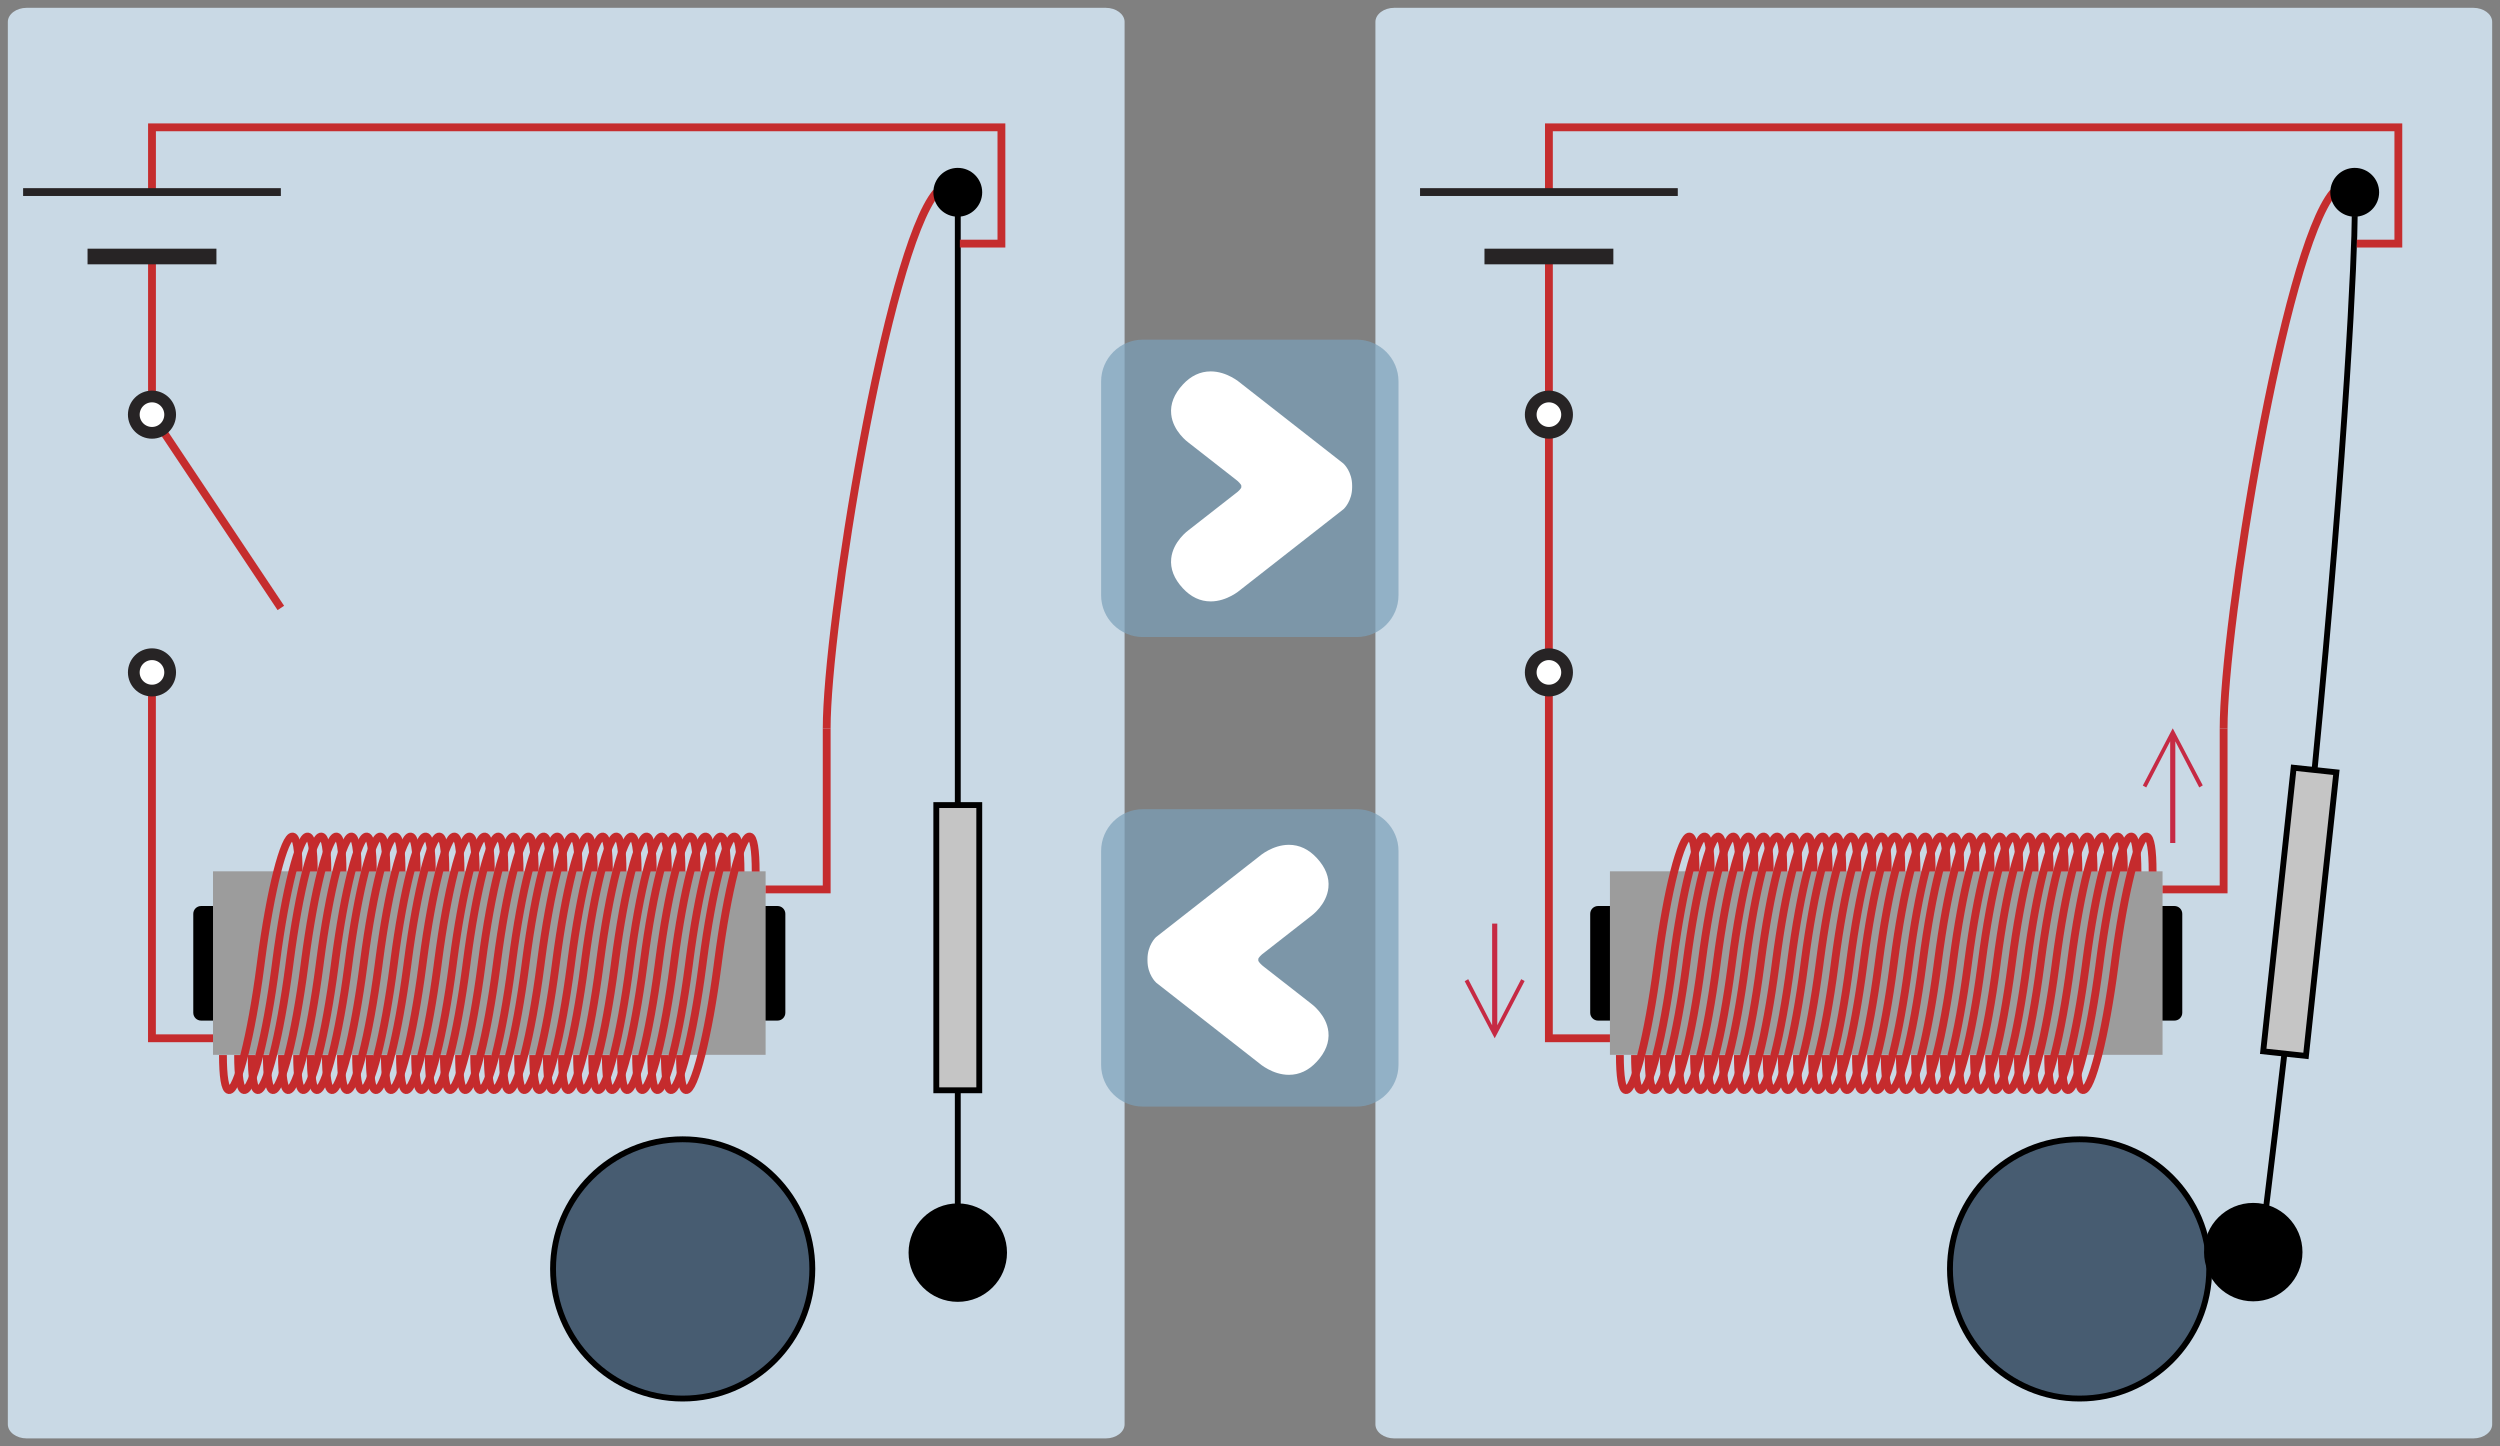 <?xml version="1.0" encoding="UTF-8"?>
<!DOCTYPE svg PUBLIC "-//W3C//DTD SVG 1.1//EN" "http://www.w3.org/Graphics/SVG/1.1/DTD/svg11.dtd">
<svg version="1.1" xmlns="http://www.w3.org/2000/svg" xmlns:xlink="http://www.w3.org/1999/xlink" x="0" y="0" width="319.451" height="184.8" viewBox="0, 0, 319.451, 184.8">
  <rect x="0" y="0" width="319.451" height="184.8" fill="#808080" stroke="none"/>
  <g id="PaneButtons" transform="translate(1, 1)">
    <path d="M142.701,1.8 C142.701,0.8 141.6,0 140.301,0 L2.401,0 C1.101,0 0.001,0.8 0.001,1.8 L0.001,181 C0.001,182 1.102,182.8 2.401,182.8 L140.301,182.8 C141.601,182.8 142.701,182 142.701,181 L142.701,1.8 z" fill="#C9D9E5"/>
    <path d="M317.451,1.8 C317.451,0.8 316.35,0 315.051,0 L177.151,0 C175.851,0 174.751,0.8 174.751,1.8 L174.751,181 C174.751,182 175.852,182.8 177.151,182.8 L315.051,182.8 C316.351,182.8 317.451,182 317.451,181 L317.451,1.8 z" fill="#C9D9E5"/>
    <g>
      <g opacity="0.7">
        <path d="M139.701,107.733 C139.701,104.799 142.1,102.4 145.034,102.4 L172.368,102.4 C175.3,102.4 177.701,104.799 177.701,107.733 L177.701,135.067 C177.701,138.001 175.3,140.4 172.368,140.4 L145.034,140.4 C142.1,140.4 139.701,138.001 139.701,135.067 L139.701,107.733 z" fill="#7BA0B9"/>
      </g>
      <path d="M163.696,106.951 C165.03,106.951 166.227,107.516 167.254,108.626 C168.382,109.841 168.882,111.124 168.745,112.433 C168.52,114.611 166.593,116.007 166.511,116.067 L160.538,120.734 C160.148,121 159.787,121.394 159.785,121.547 L159.785,121.756 C159.807,121.895 160.175,122.3 160.514,122.542 L166.534,127.244 C166.591,127.285 168.52,128.68 168.744,130.857 C168.88,132.169 168.38,133.451 167.253,134.667 C166.228,135.778 165.029,136.342 163.695,136.342 C161.602,136.342 159.967,134.92 159.899,134.86 L146.749,124.576 C146.66,124.497 145.626,123.508 145.626,121.749 L145.626,121.546 C145.626,119.785 146.662,118.796 146.706,118.754 L159.929,108.41 C159.97,108.373 161.606,106.951 163.696,106.951" fill="#FFFFFF"/>
    </g>
    <g>
      <g opacity="0.7">
        <path d="M177.701,75.067 C177.701,78.001 175.302,80.4 172.368,80.4 L145.034,80.4 C142.102,80.4 139.701,78.001 139.701,75.067 L139.701,47.733 C139.701,44.799 142.102,42.4 145.034,42.4 L172.368,42.4 C175.302,42.4 177.701,44.799 177.701,47.733 L177.701,75.067 z" fill="#7BA0B9"/>
      </g>
      <path d="M153.706,75.849 C152.372,75.849 151.175,75.284 150.148,74.174 C149.02,72.959 148.52,71.676 148.657,70.367 C148.882,68.189 150.809,66.793 150.891,66.733 L156.864,62.066 C157.254,61.8 157.615,61.406 157.617,61.253 L157.617,61.044 C157.595,60.905 157.227,60.5 156.888,60.258 L150.868,55.556 C150.811,55.515 148.882,54.12 148.658,51.943 C148.522,50.631 149.022,49.349 150.149,48.133 C151.174,47.022 152.373,46.458 153.707,46.458 C155.8,46.458 157.435,47.88 157.503,47.94 L170.653,58.224 C170.742,58.303 171.776,59.292 171.776,61.051 L171.776,61.254 C171.776,63.015 170.74,64.004 170.696,64.046 L157.473,74.39 C157.433,74.427 155.796,75.849 153.706,75.849" fill="#FFFFFF"/>
    </g>
  </g>
  <g id="Content" transform="translate(1, 1)">
    <path d="M118.641,23.572 C112.288,31.17 104.635,78.925 104.635,92.067" fill-opacity="0" stroke="#C52D2E" stroke-width="1"/>
    <g>
      <path d="M102.798,161.144 C102.798,170.293 95.382,177.709 86.233,177.709 C77.084,177.709 69.668,170.293 69.668,161.144 C69.668,151.995 77.084,144.579 86.233,144.579 C95.382,144.579 102.798,151.995 102.798,161.144 z" fill="#475C71"/>
      <path d="M102.798,161.144 C102.798,170.293 95.382,177.709 86.233,177.709 C77.084,177.709 69.668,170.293 69.668,161.144 C69.668,151.995 77.084,144.579 86.233,144.579 C95.382,144.579 102.798,151.995 102.798,161.144 z" fill-opacity="0" stroke="#000000" stroke-width="0.75" stroke-miterlimit="10"/>
    </g>
    <g>
      <g>
        <path d="M127.3,159.061 C127.3,162.327 124.652,164.975 121.386,164.975 C118.12,164.975 115.472,162.327 115.472,159.061 C115.472,155.795 118.12,153.147 121.386,153.147 C124.652,153.147 127.3,155.795 127.3,159.061 z" fill="#000000"/>
        <path d="M127.3,159.061 C127.3,162.327 124.652,164.975 121.386,164.975 C118.12,164.975 115.472,162.327 115.472,159.061 C115.472,155.795 118.12,153.147 121.386,153.147 C124.652,153.147 127.3,155.795 127.3,159.061 z" fill-opacity="0" stroke="#000000" stroke-width="0.75" stroke-miterlimit="10"/>
      </g>
      <g>
        <path d="M124.131,23.572 C124.131,25.088 122.902,26.317 121.386,26.317 C119.87,26.317 118.641,25.088 118.641,23.572 C118.641,22.056 119.87,20.827 121.386,20.827 C122.902,20.827 124.131,22.056 124.131,23.572 z" fill="#000000"/>
        <path d="M124.131,23.572 C124.131,25.088 122.902,26.317 121.386,26.317 C119.87,26.317 118.641,25.088 118.641,23.572 C118.641,22.056 119.87,20.827 121.386,20.827 C122.902,20.827 124.131,22.056 124.131,23.572 z" fill-opacity="0" stroke="#000000" stroke-width="0.75" stroke-miterlimit="10"/>
      </g>
      <path d="M121.386,26.317 L121.386,101.873" fill-opacity="0" stroke="#000000" stroke-width="0.75" stroke-miterlimit="10"/>
      <path d="M121.386,138.316 L121.386,153.147" fill-opacity="0" stroke="#000000" stroke-width="0.75" stroke-miterlimit="10"/>
      <g>
        <path d="M118.641,101.873 L124.131,101.873 L124.131,138.317 L118.641,138.317 z" fill="#C5C5C5"/>
        <path d="M118.641,101.873 L124.131,101.873 L124.131,138.317 L118.641,138.317 z" fill-opacity="0" stroke="#000000" stroke-width="0.75" stroke-miterlimit="10"/>
      </g>
    </g>
    <path d="M18.421,23.543 L18.421,15.27 L126.962,15.27 L126.962,30.129 L121.652,30.129" fill-opacity="0" stroke="#C52D2E" stroke-width="1"/>
    <path d="M18.421,31.776 L18.421,49.661" fill-opacity="0" stroke="#C52D2E" stroke-width="1"/>
    <path d="M1.953,23.543 L34.888,23.543" fill-opacity="0" stroke="#272425" stroke-width="1"/>
    <path d="M10.187,31.776 L26.655,31.776" fill-opacity="0" stroke="#272425" stroke-width="2"/>
    <path d="M18.42,51.984 L34.887,76.685" fill-opacity="0" stroke="#C52D2E" stroke-width="1"/>
    <path d="M20.743,51.984 C20.743,53.268 19.702,54.308 18.421,54.308 C17.137,54.308 16.097,53.268 16.097,51.984 C16.097,50.701 17.137,49.661 18.421,49.661 C19.702,49.661 20.743,50.701 20.743,51.984" fill="#FFFFFF"/>
    <path d="M20.743,51.984 C20.743,53.267 19.703,54.307 18.42,54.307 C17.137,54.307 16.097,53.267 16.097,51.984 C16.097,50.701 17.137,49.661 18.42,49.661 C19.703,49.661 20.743,50.701 20.743,51.984 z" fill-opacity="0" stroke="#272425" stroke-width="1.5"/>
    <g>
      <path d="M28.739,128.412 C28.739,128.964 28.292,129.412 27.739,129.412 L24.697,129.412 C24.145,129.412 23.697,128.964 23.697,128.412 L23.697,115.771 C23.697,115.219 24.145,114.771 24.697,114.771 L27.739,114.771 C28.292,114.771 28.739,115.219 28.739,115.771 L28.739,128.412 z" fill="#000000"/>
      <path d="M99.352,128.412 C99.352,128.964 98.905,129.412 98.352,129.412 L95.31,129.412 C94.758,129.412 94.31,128.964 94.31,128.412 L94.31,115.771 C94.31,115.219 94.758,114.771 95.31,114.771 L98.352,114.771 C98.905,114.771 99.352,115.219 99.352,115.771 L99.352,128.412 z" fill="#000000"/>
      <path d="M26.218,110.337 L96.831,110.337 L96.831,133.786 L26.218,133.786 z" fill="#9C9C9C"/>
      <path d="M27.489,133.821 C27.489,136.535 27.741,138.228 28.251,138.294 C29.321,138.433 31.128,131.315 32.284,122.395 C32.298,122.293 32.31,122.193 32.323,122.092 C32.337,121.991 32.349,121.89 32.362,121.789 C33.518,112.869 35.325,105.75 36.397,105.89 C36.906,105.956 37.158,107.648 37.157,110.363" fill-opacity="0" stroke="#C52B2D" stroke-width="1"/>
      <path d="M29.423,133.821 C29.423,136.535 29.675,138.228 30.185,138.294 C31.256,138.433 33.062,131.315 34.219,122.395 C34.232,122.293 34.245,122.193 34.258,122.092 C34.271,121.991 34.284,121.89 34.297,121.789 C35.453,112.869 37.259,105.75 38.331,105.89 C38.841,105.956 39.093,107.648 39.092,110.363" fill-opacity="0" stroke="#C52B2D" stroke-width="1"/>
      <path d="M31.165,133.821 C31.165,136.535 31.417,138.228 31.926,138.294 C32.997,138.433 34.804,131.315 35.96,122.395 C35.974,122.293 35.985,122.193 35.999,122.092 C36.012,121.991 36.024,121.89 36.038,121.789 C37.194,112.869 39.001,105.75 40.072,105.89 C40.581,105.956 40.833,107.648 40.833,110.363" fill-opacity="0" stroke="#C52B2D" stroke-width="1"/>
      <path d="M33.099,133.821 C33.099,136.535 33.351,138.228 33.861,138.294 C34.931,138.433 36.738,131.315 37.894,122.395 C37.908,122.293 37.92,122.193 37.933,122.092 C37.947,121.991 37.959,121.89 37.972,121.789 C39.128,112.869 40.935,105.75 42.007,105.89 C42.516,105.956 42.768,107.648 42.767,110.363" fill-opacity="0" stroke="#C52B2D" stroke-width="1"/>
      <path d="M35.032,133.821 C35.032,136.535 35.284,138.228 35.794,138.294 C36.865,138.433 38.671,131.315 39.828,122.395 C39.841,122.293 39.854,122.193 39.867,122.092 C39.88,121.991 39.893,121.89 39.906,121.789 C41.062,112.869 42.868,105.75 43.94,105.89 C44.45,105.956 44.702,107.648 44.701,110.363" fill-opacity="0" stroke="#C52B2D" stroke-width="1"/>
      <path d="M36.967,133.821 C36.967,136.535 37.219,138.228 37.728,138.294 C38.8,138.433 40.606,131.315 41.763,122.395 C41.776,122.293 41.788,122.193 41.802,122.092 C41.814,121.991 41.827,121.89 41.841,121.789 C42.997,112.869 44.803,105.75 45.874,105.89 C46.384,105.956 46.636,107.648 46.636,110.363" fill-opacity="0" stroke="#C52B2D" stroke-width="1"/>
      <path d="M38.708,133.821 C38.708,136.535 38.96,138.228 39.47,138.294 C40.54,138.433 42.347,131.315 43.503,122.395 C43.517,122.293 43.529,122.193 43.542,122.092 C43.556,121.991 43.568,121.89 43.581,121.789 C44.737,112.869 46.544,105.75 47.616,105.89 C48.125,105.956 48.377,107.648 48.376,110.363" fill-opacity="0" stroke="#C52B2D" stroke-width="1"/>
      <path d="M40.642,133.821 C40.642,136.535 40.894,138.228 41.404,138.294 C42.475,138.433 44.281,131.315 45.438,122.395 C45.451,122.293 45.464,122.193 45.477,122.092 C45.49,121.991 45.503,121.89 45.516,121.789 C46.672,112.869 48.478,105.75 49.55,105.89 C50.06,105.956 50.312,107.648 50.311,110.363" fill-opacity="0" stroke="#C52B2D" stroke-width="1"/>
      <path d="M42.569,133.821 C42.569,136.535 42.821,138.228 43.331,138.294 C44.402,138.433 46.208,131.315 47.365,122.395 C47.378,122.293 47.391,122.193 47.404,122.092 C47.417,121.991 47.43,121.89 47.443,121.789 C48.599,112.869 50.405,105.75 51.477,105.89 C51.987,105.956 52.239,107.648 52.238,110.363" fill-opacity="0" stroke="#C52B2D" stroke-width="1"/>
      <path d="M44.504,133.821 C44.504,136.535 44.756,138.228 45.265,138.294 C46.337,138.433 48.143,131.315 49.3,122.395 C49.313,122.293 49.325,122.193 49.339,122.092 C49.351,121.991 49.364,121.89 49.378,121.789 C50.534,112.869 52.34,105.75 53.411,105.89 C53.921,105.956 54.173,107.648 54.173,110.363" fill-opacity="0" stroke="#C52B2D" stroke-width="1"/>
      <path d="M46.245,133.821 C46.245,136.535 46.497,138.228 47.007,138.294 C48.077,138.433 49.884,131.315 51.04,122.395 C51.054,122.293 51.066,122.193 51.079,122.092 C51.093,121.991 51.105,121.89 51.118,121.789 C52.274,112.869 54.081,105.75 55.153,105.89 C55.662,105.956 55.914,107.648 55.913,110.363" fill-opacity="0" stroke="#C52B2D" stroke-width="1"/>
      <path d="M48.179,133.821 C48.179,136.535 48.431,138.228 48.941,138.294 C50.012,138.433 51.818,131.315 52.975,122.395 C52.988,122.293 53.001,122.193 53.014,122.092 C53.027,121.991 53.04,121.89 53.053,121.789 C54.209,112.869 56.015,105.75 57.087,105.89 C57.597,105.956 57.849,107.648 57.848,110.363" fill-opacity="0" stroke="#C52B2D" stroke-width="1"/>
      <path d="M50.113,133.821 C50.113,136.535 50.365,138.228 50.874,138.294 C51.946,138.433 53.752,131.315 54.909,122.395 C54.922,122.293 54.934,122.193 54.948,122.092 C54.96,121.991 54.973,121.89 54.987,121.789 C56.143,112.869 57.949,105.75 59.02,105.89 C59.53,105.956 59.782,107.648 59.782,110.363" fill-opacity="0" stroke="#C52B2D" stroke-width="1"/>
      <path d="M52.048,133.821 C52.048,136.535 52.3,138.228 52.809,138.294 C53.88,138.433 55.687,131.315 56.843,122.395 C56.857,122.293 56.868,122.193 56.882,122.092 C56.895,121.991 56.907,121.89 56.921,121.789 C58.077,112.869 59.884,105.75 60.955,105.89 C61.464,105.956 61.716,107.648 61.716,110.363" fill-opacity="0" stroke="#C52B2D" stroke-width="1"/>
      <path d="M53.788,133.821 C53.788,136.535 54.04,138.228 54.55,138.294 C55.621,138.433 57.427,131.315 58.584,122.395 C58.597,122.293 58.61,122.193 58.623,122.092 C58.636,121.991 58.649,121.89 58.662,121.789 C59.818,112.869 61.624,105.75 62.696,105.89 C63.206,105.956 63.458,107.648 63.457,110.363" fill-opacity="0" stroke="#C52B2D" stroke-width="1"/>
      <path d="M55.723,133.821 C55.723,136.535 55.975,138.228 56.484,138.294 C57.556,138.433 59.362,131.315 60.519,122.395 C60.532,122.293 60.544,122.193 60.558,122.092 C60.57,121.991 60.583,121.89 60.597,121.789 C61.753,112.869 63.559,105.75 64.63,105.89 C65.14,105.956 65.392,107.648 65.392,110.363" fill-opacity="0" stroke="#C52B2D" stroke-width="1"/>
      <path d="M57.659,133.821 C57.659,136.535 57.911,138.228 58.42,138.294 C59.491,138.433 61.298,131.315 62.454,122.395 C62.468,122.293 62.479,122.193 62.493,122.092 C62.506,121.991 62.518,121.89 62.532,121.789 C63.688,112.869 65.495,105.75 66.566,105.89 C67.075,105.956 67.327,107.648 67.327,110.363" fill-opacity="0" stroke="#C52B2D" stroke-width="1"/>
      <path d="M59.593,133.821 C59.593,136.535 59.845,138.228 60.355,138.294 C61.425,138.433 63.232,131.315 64.388,122.395 C64.402,122.293 64.414,122.193 64.427,122.092 C64.441,121.991 64.453,121.89 64.466,121.789 C65.622,112.869 67.429,105.75 68.501,105.89 C69.01,105.956 69.262,107.648 69.261,110.363" fill-opacity="0" stroke="#C52B2D" stroke-width="1"/>
      <path d="M61.334,133.821 C61.334,136.535 61.586,138.228 62.095,138.294 C63.167,138.433 64.973,131.315 66.13,122.395 C66.143,122.293 66.155,122.193 66.169,122.092 C66.181,121.991 66.194,121.89 66.208,121.789 C67.364,112.869 69.17,105.75 70.241,105.89 C70.751,105.956 71.003,107.648 71.003,110.363" fill-opacity="0" stroke="#C52B2D" stroke-width="1"/>
      <path d="M63.269,133.821 C63.269,136.535 63.521,138.228 64.03,138.294 C65.101,138.433 66.908,131.315 68.064,122.395 C68.078,122.293 68.089,122.193 68.103,122.092 C68.116,121.991 68.128,121.89 68.142,121.789 C69.298,112.869 71.105,105.75 72.176,105.89 C72.685,105.956 72.937,107.648 72.937,110.363" fill-opacity="0" stroke="#C52B2D" stroke-width="1"/>
      <path d="M65.202,133.821 C65.202,136.535 65.454,138.228 65.964,138.294 C67.034,138.433 68.841,131.315 69.997,122.395 C70.011,122.293 70.023,122.193 70.036,122.092 C70.05,121.991 70.062,121.89 70.075,121.789 C71.231,112.869 73.038,105.75 74.11,105.89 C74.619,105.956 74.871,107.648 74.87,110.363" fill-opacity="0" stroke="#C52B2D" stroke-width="1"/>
      <path d="M67.136,133.821 C67.136,136.535 67.388,138.228 67.898,138.294 C68.969,138.433 70.775,131.315 71.932,122.395 C71.945,122.293 71.958,122.193 71.971,122.092 C71.984,121.991 71.997,121.89 72.01,121.789 C73.166,112.869 74.972,105.75 76.044,105.89 C76.554,105.956 76.806,107.648 76.805,110.363" fill-opacity="0" stroke="#C52B2D" stroke-width="1"/>
      <path d="M68.878,133.821 C68.878,136.535 69.13,138.228 69.639,138.294 C70.71,138.433 72.517,131.315 73.673,122.395 C73.687,122.293 73.698,122.193 73.712,122.092 C73.725,121.991 73.737,121.89 73.751,121.789 C74.907,112.869 76.714,105.75 77.785,105.89 C78.294,105.956 78.546,107.648 78.546,110.363" fill-opacity="0" stroke="#C52B2D" stroke-width="1"/>
      <path d="M70.811,133.821 C70.811,136.535 71.063,138.228 71.573,138.294 C72.643,138.433 74.45,131.315 75.606,122.395 C75.62,122.293 75.632,122.193 75.645,122.092 C75.659,121.991 75.671,121.89 75.684,121.789 C76.84,112.869 78.647,105.75 79.719,105.89 C80.228,105.956 80.48,107.648 80.479,110.363" fill-opacity="0" stroke="#C52B2D" stroke-width="1"/>
      <path d="M72.739,133.821 C72.739,136.535 72.991,138.228 73.501,138.294 C74.571,138.433 76.378,131.315 77.534,122.395 C77.548,122.293 77.56,122.193 77.573,122.092 C77.587,121.991 77.599,121.89 77.612,121.789 C78.768,112.869 80.575,105.75 81.647,105.89 C82.156,105.956 82.408,107.648 82.407,110.363" fill-opacity="0" stroke="#C52B2D" stroke-width="1"/>
      <path d="M74.673,133.821 C74.673,136.535 74.925,138.228 75.435,138.294 C76.506,138.433 78.312,131.315 79.469,122.395 C79.482,122.293 79.495,122.193 79.508,122.092 C79.521,121.991 79.534,121.89 79.547,121.789 C80.703,112.869 82.509,105.75 83.581,105.89 C84.091,105.956 84.343,107.648 84.342,110.363" fill-opacity="0" stroke="#C52B2D" stroke-width="1"/>
      <path d="M76.415,133.821 C76.415,136.535 76.667,138.228 77.176,138.294 C78.247,138.433 80.054,131.315 81.21,122.395 C81.224,122.293 81.235,122.193 81.249,122.092 C81.262,121.991 81.274,121.89 81.288,121.789 C82.444,112.869 84.251,105.75 85.322,105.89 C85.831,105.956 86.083,107.648 86.083,110.363" fill-opacity="0" stroke="#C52B2D" stroke-width="1"/>
      <path d="M78.349,133.821 C78.349,136.535 78.601,138.228 79.111,138.294 C80.181,138.433 81.988,131.315 83.144,122.395 C83.158,122.293 83.17,122.193 83.183,122.092 C83.197,121.991 83.209,121.89 83.222,121.789 C84.378,112.869 86.185,105.75 87.257,105.89 C87.766,105.956 88.018,107.648 88.017,110.363" fill-opacity="0" stroke="#C52B2D" stroke-width="1"/>
      <path d="M80.282,133.821 C80.282,136.535 80.534,138.228 81.044,138.294 C82.115,138.433 83.921,131.315 85.078,122.395 C85.091,122.293 85.104,122.193 85.117,122.092 C85.13,121.991 85.143,121.89 85.156,121.789 C86.312,112.869 88.118,105.75 89.19,105.89 C89.7,105.956 89.952,107.648 89.951,110.363" fill-opacity="0" stroke="#C52B2D" stroke-width="1"/>
      <path d="M82.217,133.821 C82.217,136.535 82.469,138.228 82.978,138.294 C84.05,138.433 85.856,131.315 87.013,122.395 C87.026,122.293 87.038,122.193 87.052,122.092 C87.064,121.991 87.077,121.89 87.091,121.789 C88.247,112.869 90.053,105.75 91.124,105.89 C91.634,105.956 91.886,107.648 91.886,110.363" fill-opacity="0" stroke="#C52B2D" stroke-width="1"/>
      <path d="M83.958,133.821 C83.958,136.535 84.21,138.228 84.72,138.294 C85.79,138.433 87.597,131.315 88.753,122.395 C88.767,122.293 88.779,122.193 88.792,122.092 C88.806,121.991 88.818,121.89 88.831,121.789 C89.987,112.869 91.794,105.75 92.866,105.89 C93.375,105.956 93.627,107.648 93.626,110.363" fill-opacity="0" stroke="#C52B2D" stroke-width="1"/>
      <path d="M85.892,133.821 C85.892,136.535 86.144,138.228 86.654,138.294 C87.725,138.433 89.531,131.315 90.688,122.395 C90.701,122.293 90.714,122.193 90.727,122.092 C90.74,121.991 90.753,121.89 90.766,121.789 C91.922,112.869 93.728,105.75 94.8,105.89 C95.31,105.956 95.562,107.648 95.561,110.363" fill-opacity="0" stroke="#C52B2D" stroke-width="1"/>
      <path d="M26.218,131.671 L18.415,131.671 L18.415,87.123" fill-opacity="0" stroke="#C52B2D" stroke-width="1"/>
      <path d="M96.831,112.65 L104.635,112.65 L104.635,92.067" fill-opacity="0" stroke="#C52B2D" stroke-width="1"/>
    </g>
    <path d="M20.743,84.919 C20.743,86.2 19.702,87.243 18.421,87.243 C17.137,87.243 16.097,86.201 16.097,84.919 C16.097,83.635 17.137,82.596 18.421,82.596 C19.702,82.596 20.743,83.634 20.743,84.919" fill="#FFFFFF"/>
    <path d="M20.743,84.919 C20.743,86.202 19.703,87.242 18.42,87.242 C17.137,87.242 16.097,86.202 16.097,84.919 C16.097,83.636 17.137,82.596 18.42,82.596 C19.703,82.596 20.743,83.636 20.743,84.919 z" fill-opacity="0" stroke="#272425" stroke-width="1.5"/>
    <path d="M297.141,23.572 C290.788,31.17 283.135,78.925 283.135,92.067" fill-opacity="0" stroke="#C52D2E" stroke-width="1"/>
    <g>
      <path d="M281.298,161.144 C281.298,170.293 273.882,177.709 264.733,177.709 C255.584,177.709 248.168,170.293 248.168,161.144 C248.168,151.995 255.584,144.579 264.733,144.579 C273.882,144.579 281.298,151.995 281.298,161.144 z" fill="#475C71"/>
      <path d="M281.298,161.144 C281.298,170.293 273.882,177.709 264.733,177.709 C255.584,177.709 248.168,170.293 248.168,161.144 C248.168,151.995 255.584,144.579 264.733,144.579 C273.882,144.579 281.298,151.995 281.298,161.144 z" fill-opacity="0" stroke="#000000" stroke-width="0.75" stroke-miterlimit="10"/>
    </g>
    <g>
      <g>
        <path d="M302.631,23.572 C302.631,25.088 301.402,26.317 299.886,26.317 C298.37,26.317 297.141,25.088 297.141,23.572 C297.141,22.056 298.37,20.827 299.886,20.827 C301.402,20.827 302.631,22.056 302.631,23.572 z" fill="#000000"/>
        <path d="M302.631,23.572 C302.631,25.088 301.402,26.317 299.886,26.317 C298.37,26.317 297.141,25.088 297.141,23.572 C297.141,22.056 298.37,20.827 299.886,20.827 C301.402,20.827 302.631,22.056 302.631,23.572 z" fill-opacity="0" stroke="#000000" stroke-width="0.75" stroke-miterlimit="10"/>
      </g>
      <g>
        <path d="M292.836,158.997 C292.836,162.263 290.188,164.911 286.922,164.911 C283.656,164.911 281.008,162.263 281.008,158.997 C281.008,155.731 283.656,153.083 286.922,153.083 C290.188,153.083 292.836,155.731 292.836,158.997 z" fill="#000000"/>
        <path d="M292.836,158.997 C292.836,162.263 290.188,164.911 286.922,164.911 C283.656,164.911 281.008,162.263 281.008,158.997 C281.008,155.731 283.656,153.083 286.922,153.083 C290.188,153.083 292.836,155.731 292.836,158.997 z" fill-opacity="0" stroke="#000000" stroke-width="0.75" stroke-miterlimit="10"/>
      </g>
      <g>
        <path d="M292.083,97.104 L297.543,97.689 L293.654,133.926 L288.194,133.34 z" fill="#C5C5C5"/>
        <path d="M292.083,97.104 L297.543,97.689 L293.654,133.926 L288.194,133.34 z" fill-opacity="0" stroke="#000000" stroke-width="0.75" stroke-miterlimit="10"/>
      </g>
      <path d="M290.901,133.632 C290.179,139.923 289.4,146.486 288.558,153.32" fill-opacity="0" stroke="#000000" stroke-width="0.75" stroke-miterlimit="10"/>
      <path d="M299.886,26.609 C299.886,30.913 298.906,54.673 294.753,97.393" fill-opacity="0" stroke="#000000" stroke-width="0.75" stroke-miterlimit="10"/>
    </g>
    <path d="M196.921,23.543 L196.921,15.27 L305.462,15.27 L305.462,30.129 L300.152,30.129" fill-opacity="0" stroke="#C52D2E" stroke-width="1"/>
    <path d="M196.921,31.776 L196.921,49.661" fill-opacity="0" stroke="#C52D2E" stroke-width="1"/>
    <path d="M180.453,23.543 L213.388,23.543" fill-opacity="0" stroke="#272425" stroke-width="1"/>
    <path d="M188.687,31.776 L205.155,31.776" fill-opacity="0" stroke="#272425" stroke-width="2"/>
    <path d="M196.92,51.984 L196.915,82.232" fill-opacity="0" stroke="#C52D2E" stroke-width="1"/>
    <path d="M199.243,51.984 C199.243,53.268 198.202,54.308 196.921,54.308 C195.637,54.308 194.597,53.268 194.597,51.984 C194.597,50.701 195.637,49.661 196.921,49.661 C198.202,49.661 199.243,50.701 199.243,51.984" fill="#FFFFFF"/>
    <path d="M199.243,51.984 C199.243,53.267 198.203,54.307 196.92,54.307 C195.637,54.307 194.597,53.267 194.597,51.984 C194.597,50.701 195.637,49.661 196.92,49.661 C198.203,49.661 199.243,50.701 199.243,51.984 z" fill-opacity="0" stroke="#272425" stroke-width="1.5"/>
    <g>
      <path d="M207.239,128.412 C207.239,128.964 206.792,129.412 206.239,129.412 L203.197,129.412 C202.645,129.412 202.197,128.964 202.197,128.412 L202.197,115.771 C202.197,115.219 202.645,114.771 203.197,114.771 L206.239,114.771 C206.792,114.771 207.239,115.219 207.239,115.771 L207.239,128.412 z" fill="#000000"/>
      <path d="M277.852,128.412 C277.852,128.964 277.405,129.412 276.852,129.412 L273.81,129.412 C273.258,129.412 272.81,128.964 272.81,128.412 L272.81,115.771 C272.81,115.219 273.258,114.771 273.81,114.771 L276.852,114.771 C277.405,114.771 277.852,115.219 277.852,115.771 L277.852,128.412 z" fill="#000000"/>
      <path d="M189.665,131.053 L186.159,124.382 L186.609,124.119 L189.665,130.01 L189.665,117.017 L190.323,117.017 L190.323,130.01 L193.379,124.119 L193.817,124.356 L190.323,131.053 L189.994,131.671 z" fill="#C62A44"/>
      <path d="M276.963,92.685 L280.47,99.356 L280.019,99.619 L276.963,93.728 L276.963,106.721 L276.305,106.721 L276.305,93.728 L273.249,99.619 L272.811,99.382 L276.305,92.685 L276.634,92.067 z" fill="#C62A44"/>
      <path d="M204.718,110.337 L275.331,110.337 L275.331,133.786 L204.718,133.786 z" fill="#9C9C9C"/>
      <path d="M205.989,133.821 C205.989,136.535 206.241,138.228 206.751,138.294 C207.821,138.433 209.628,131.315 210.784,122.395 C210.798,122.293 210.81,122.193 210.823,122.092 C210.837,121.991 210.849,121.89 210.862,121.789 C212.018,112.869 213.825,105.75 214.897,105.89 C215.406,105.956 215.658,107.648 215.657,110.363" fill-opacity="0" stroke="#C52B2D" stroke-width="1"/>
      <path d="M207.923,133.821 C207.923,136.535 208.175,138.228 208.685,138.294 C209.756,138.433 211.562,131.315 212.719,122.395 C212.732,122.293 212.745,122.193 212.758,122.092 C212.771,121.991 212.784,121.89 212.797,121.789 C213.953,112.869 215.759,105.75 216.831,105.89 C217.341,105.956 217.593,107.648 217.592,110.363" fill-opacity="0" stroke="#C52B2D" stroke-width="1"/>
      <path d="M209.665,133.821 C209.665,136.535 209.917,138.228 210.426,138.294 C211.497,138.433 213.304,131.315 214.46,122.395 C214.474,122.293 214.485,122.193 214.499,122.092 C214.512,121.991 214.524,121.89 214.538,121.789 C215.694,112.869 217.501,105.75 218.572,105.89 C219.081,105.956 219.333,107.648 219.333,110.363" fill-opacity="0" stroke="#C52B2D" stroke-width="1"/>
      <path d="M211.599,133.821 C211.599,136.535 211.851,138.228 212.361,138.294 C213.431,138.433 215.238,131.315 216.394,122.395 C216.408,122.293 216.42,122.193 216.433,122.092 C216.447,121.991 216.459,121.89 216.472,121.789 C217.628,112.869 219.435,105.75 220.507,105.89 C221.016,105.956 221.268,107.648 221.267,110.363" fill-opacity="0" stroke="#C52B2D" stroke-width="1"/>
      <path d="M213.532,133.821 C213.532,136.535 213.784,138.228 214.294,138.294 C215.365,138.433 217.171,131.315 218.328,122.395 C218.341,122.293 218.354,122.193 218.367,122.092 C218.38,121.991 218.393,121.89 218.406,121.789 C219.562,112.869 221.368,105.75 222.44,105.89 C222.95,105.956 223.202,107.648 223.201,110.363" fill-opacity="0" stroke="#C52B2D" stroke-width="1"/>
      <path d="M215.467,133.821 C215.467,136.535 215.719,138.228 216.228,138.294 C217.3,138.433 219.106,131.315 220.263,122.395 C220.276,122.293 220.288,122.193 220.302,122.092 C220.314,121.991 220.327,121.89 220.341,121.789 C221.497,112.869 223.303,105.75 224.374,105.89 C224.884,105.956 225.136,107.648 225.136,110.363" fill-opacity="0" stroke="#C52B2D" stroke-width="1"/>
      <path d="M217.208,133.821 C217.208,136.535 217.46,138.228 217.97,138.294 C219.04,138.433 220.847,131.315 222.003,122.395 C222.017,122.293 222.029,122.193 222.042,122.092 C222.056,121.991 222.068,121.89 222.081,121.789 C223.237,112.869 225.044,105.75 226.116,105.89 C226.625,105.956 226.877,107.648 226.876,110.363" fill-opacity="0" stroke="#C52B2D" stroke-width="1"/>
      <path d="M219.142,133.821 C219.142,136.535 219.394,138.228 219.904,138.294 C220.975,138.433 222.781,131.315 223.938,122.395 C223.951,122.293 223.964,122.193 223.977,122.092 C223.99,121.991 224.003,121.89 224.016,121.789 C225.172,112.869 226.978,105.75 228.05,105.89 C228.56,105.956 228.812,107.648 228.811,110.363" fill-opacity="0" stroke="#C52B2D" stroke-width="1"/>
      <path d="M221.069,133.821 C221.069,136.535 221.321,138.228 221.831,138.294 C222.902,138.433 224.708,131.315 225.865,122.395 C225.878,122.293 225.891,122.193 225.904,122.092 C225.917,121.991 225.93,121.89 225.943,121.789 C227.099,112.869 228.905,105.75 229.977,105.89 C230.487,105.956 230.739,107.648 230.738,110.363" fill-opacity="0" stroke="#C52B2D" stroke-width="1"/>
      <path d="M223.004,133.821 C223.004,136.535 223.256,138.228 223.765,138.294 C224.837,138.433 226.643,131.315 227.8,122.395 C227.813,122.293 227.825,122.193 227.839,122.092 C227.851,121.991 227.864,121.89 227.878,121.789 C229.034,112.869 230.84,105.75 231.911,105.89 C232.421,105.956 232.673,107.648 232.673,110.363" fill-opacity="0" stroke="#C52B2D" stroke-width="1"/>
      <path d="M224.745,133.821 C224.745,136.535 224.997,138.228 225.507,138.294 C226.577,138.433 228.384,131.315 229.54,122.395 C229.554,122.293 229.566,122.193 229.579,122.092 C229.593,121.991 229.605,121.89 229.618,121.789 C230.774,112.869 232.581,105.75 233.653,105.89 C234.162,105.956 234.414,107.648 234.413,110.363" fill-opacity="0" stroke="#C52B2D" stroke-width="1"/>
      <path d="M226.679,133.821 C226.679,136.535 226.931,138.228 227.441,138.294 C228.512,138.433 230.318,131.315 231.475,122.395 C231.488,122.293 231.501,122.193 231.514,122.092 C231.527,121.991 231.54,121.89 231.553,121.789 C232.709,112.869 234.515,105.75 235.587,105.89 C236.097,105.956 236.349,107.648 236.348,110.363" fill-opacity="0" stroke="#C52B2D" stroke-width="1"/>
      <path d="M228.613,133.821 C228.613,136.535 228.865,138.228 229.374,138.294 C230.446,138.433 232.252,131.315 233.409,122.395 C233.422,122.293 233.434,122.193 233.448,122.092 C233.46,121.991 233.473,121.89 233.487,121.789 C234.643,112.869 236.449,105.75 237.52,105.89 C238.03,105.956 238.282,107.648 238.282,110.363" fill-opacity="0" stroke="#C52B2D" stroke-width="1"/>
      <path d="M230.548,133.821 C230.548,136.535 230.8,138.228 231.309,138.294 C232.38,138.433 234.187,131.315 235.343,122.395 C235.357,122.293 235.368,122.193 235.382,122.092 C235.395,121.991 235.407,121.89 235.421,121.789 C236.577,112.869 238.384,105.75 239.455,105.89 C239.964,105.956 240.216,107.648 240.216,110.363" fill-opacity="0" stroke="#C52B2D" stroke-width="1"/>
      <path d="M232.288,133.821 C232.288,136.535 232.54,138.228 233.05,138.294 C234.121,138.433 235.927,131.315 237.084,122.395 C237.097,122.293 237.11,122.193 237.123,122.092 C237.136,121.991 237.149,121.89 237.162,121.789 C238.318,112.869 240.124,105.75 241.196,105.89 C241.706,105.956 241.958,107.648 241.957,110.363" fill-opacity="0" stroke="#C52B2D" stroke-width="1"/>
      <path d="M234.223,133.821 C234.223,136.535 234.475,138.228 234.984,138.294 C236.056,138.433 237.862,131.315 239.019,122.395 C239.032,122.293 239.044,122.193 239.058,122.092 C239.07,121.991 239.083,121.89 239.097,121.789 C240.253,112.869 242.059,105.75 243.13,105.89 C243.64,105.956 243.892,107.648 243.892,110.363" fill-opacity="0" stroke="#C52B2D" stroke-width="1"/>
      <path d="M236.159,133.821 C236.159,136.535 236.411,138.228 236.92,138.294 C237.991,138.433 239.798,131.315 240.954,122.395 C240.968,122.293 240.979,122.193 240.993,122.092 C241.006,121.991 241.018,121.89 241.032,121.789 C242.188,112.869 243.995,105.75 245.066,105.89 C245.575,105.956 245.827,107.648 245.827,110.363" fill-opacity="0" stroke="#C52B2D" stroke-width="1"/>
      <path d="M238.093,133.821 C238.093,136.535 238.345,138.228 238.855,138.294 C239.925,138.433 241.732,131.315 242.888,122.395 C242.902,122.293 242.914,122.193 242.927,122.092 C242.941,121.991 242.953,121.89 242.966,121.789 C244.122,112.869 245.929,105.75 247.001,105.89 C247.51,105.956 247.762,107.648 247.761,110.363" fill-opacity="0" stroke="#C52B2D" stroke-width="1"/>
      <path d="M239.834,133.821 C239.834,136.535 240.086,138.228 240.595,138.294 C241.667,138.433 243.473,131.315 244.63,122.395 C244.643,122.293 244.655,122.193 244.669,122.092 C244.681,121.991 244.694,121.89 244.708,121.789 C245.864,112.869 247.67,105.75 248.741,105.89 C249.251,105.956 249.503,107.648 249.503,110.363" fill-opacity="0" stroke="#C52B2D" stroke-width="1"/>
      <path d="M241.769,133.821 C241.769,136.535 242.021,138.228 242.53,138.294 C243.601,138.433 245.408,131.315 246.564,122.395 C246.578,122.293 246.589,122.193 246.603,122.092 C246.616,121.991 246.628,121.89 246.642,121.789 C247.798,112.869 249.605,105.75 250.676,105.89 C251.185,105.956 251.437,107.648 251.437,110.363" fill-opacity="0" stroke="#C52B2D" stroke-width="1"/>
      <path d="M243.702,133.821 C243.702,136.535 243.954,138.228 244.464,138.294 C245.534,138.433 247.341,131.315 248.497,122.395 C248.511,122.293 248.523,122.193 248.536,122.092 C248.55,121.991 248.562,121.89 248.575,121.789 C249.731,112.869 251.538,105.75 252.61,105.89 C253.119,105.956 253.371,107.648 253.37,110.363" fill-opacity="0" stroke="#C52B2D" stroke-width="1"/>
      <path d="M245.636,133.821 C245.636,136.535 245.888,138.228 246.398,138.294 C247.469,138.433 249.275,131.315 250.432,122.395 C250.445,122.293 250.458,122.193 250.471,122.092 C250.484,121.991 250.497,121.89 250.51,121.789 C251.666,112.869 253.472,105.75 254.544,105.89 C255.054,105.956 255.306,107.648 255.305,110.363" fill-opacity="0" stroke="#C52B2D" stroke-width="1"/>
      <path d="M247.378,133.821 C247.378,136.535 247.63,138.228 248.139,138.294 C249.21,138.433 251.017,131.315 252.173,122.395 C252.187,122.293 252.198,122.193 252.212,122.092 C252.225,121.991 252.237,121.89 252.251,121.789 C253.407,112.869 255.214,105.75 256.285,105.89 C256.794,105.956 257.046,107.648 257.046,110.363" fill-opacity="0" stroke="#C52B2D" stroke-width="1"/>
      <path d="M249.311,133.821 C249.311,136.535 249.563,138.228 250.073,138.294 C251.143,138.433 252.95,131.315 254.106,122.395 C254.12,122.293 254.132,122.193 254.145,122.092 C254.159,121.991 254.171,121.89 254.184,121.789 C255.34,112.869 257.147,105.75 258.219,105.89 C258.728,105.956 258.98,107.648 258.979,110.363" fill-opacity="0" stroke="#C52B2D" stroke-width="1"/>
      <path d="M251.239,133.821 C251.239,136.535 251.491,138.228 252.001,138.294 C253.071,138.433 254.878,131.315 256.034,122.395 C256.048,122.293 256.06,122.193 256.073,122.092 C256.087,121.991 256.099,121.89 256.112,121.789 C257.268,112.869 259.075,105.75 260.147,105.89 C260.656,105.956 260.908,107.648 260.907,110.363" fill-opacity="0" stroke="#C52B2D" stroke-width="1"/>
      <path d="M253.173,133.821 C253.173,136.535 253.425,138.228 253.935,138.294 C255.006,138.433 256.812,131.315 257.969,122.395 C257.982,122.293 257.995,122.193 258.008,122.092 C258.021,121.991 258.034,121.89 258.047,121.789 C259.203,112.869 261.009,105.75 262.081,105.89 C262.591,105.956 262.843,107.648 262.842,110.363" fill-opacity="0" stroke="#C52B2D" stroke-width="1"/>
      <path d="M254.915,133.821 C254.915,136.535 255.167,138.228 255.676,138.294 C256.747,138.433 258.554,131.315 259.71,122.395 C259.724,122.293 259.735,122.193 259.749,122.092 C259.762,121.991 259.774,121.89 259.788,121.789 C260.944,112.869 262.751,105.75 263.822,105.89 C264.331,105.956 264.583,107.648 264.583,110.363" fill-opacity="0" stroke="#C52B2D" stroke-width="1"/>
      <path d="M256.849,133.821 C256.849,136.535 257.101,138.228 257.611,138.294 C258.681,138.433 260.488,131.315 261.644,122.395 C261.658,122.293 261.67,122.193 261.683,122.092 C261.697,121.991 261.709,121.89 261.722,121.789 C262.878,112.869 264.685,105.75 265.757,105.89 C266.266,105.956 266.518,107.648 266.517,110.363" fill-opacity="0" stroke="#C52B2D" stroke-width="1"/>
      <path d="M258.782,133.821 C258.782,136.535 259.034,138.228 259.544,138.294 C260.615,138.433 262.421,131.315 263.578,122.395 C263.591,122.293 263.604,122.193 263.617,122.092 C263.63,121.991 263.643,121.89 263.656,121.789 C264.812,112.869 266.618,105.75 267.69,105.89 C268.2,105.956 268.452,107.648 268.451,110.363" fill-opacity="0" stroke="#C52B2D" stroke-width="1"/>
      <path d="M260.717,133.821 C260.717,136.535 260.969,138.228 261.478,138.294 C262.55,138.433 264.356,131.315 265.513,122.395 C265.526,122.293 265.538,122.193 265.552,122.092 C265.564,121.991 265.577,121.89 265.591,121.789 C266.747,112.869 268.553,105.75 269.624,105.89 C270.134,105.956 270.386,107.648 270.386,110.363" fill-opacity="0" stroke="#C52B2D" stroke-width="1"/>
      <path d="M262.458,133.821 C262.458,136.535 262.71,138.228 263.22,138.294 C264.29,138.433 266.097,131.315 267.253,122.395 C267.267,122.293 267.279,122.193 267.292,122.092 C267.306,121.991 267.318,121.89 267.331,121.789 C268.487,112.869 270.294,105.75 271.366,105.89 C271.875,105.956 272.127,107.648 272.126,110.363" fill-opacity="0" stroke="#C52B2D" stroke-width="1"/>
      <path d="M264.392,133.821 C264.392,136.535 264.644,138.228 265.154,138.294 C266.225,138.433 268.031,131.315 269.188,122.395 C269.201,122.293 269.214,122.193 269.227,122.092 C269.24,121.991 269.253,121.89 269.266,121.789 C270.422,112.869 272.228,105.75 273.3,105.89 C273.81,105.956 274.062,107.648 274.061,110.363" fill-opacity="0" stroke="#C52B2D" stroke-width="1"/>
      <path d="M204.718,131.671 L196.915,131.671 L196.915,87.123" fill-opacity="0" stroke="#C52B2D" stroke-width="1"/>
      <path d="M275.331,112.65 L283.135,112.65 L283.135,92.067" fill-opacity="0" stroke="#C52B2D" stroke-width="1"/>
    </g>
    <path d="M199.243,84.919 C199.243,86.2 198.202,87.243 196.921,87.243 C195.637,87.243 194.597,86.201 194.597,84.919 C194.597,83.635 195.637,82.596 196.921,82.596 C198.202,82.596 199.243,83.634 199.243,84.919" fill="#FFFFFF"/>
    <path d="M199.243,84.919 C199.243,86.202 198.203,87.242 196.92,87.242 C195.637,87.242 194.597,86.202 194.597,84.919 C194.597,83.636 195.637,82.596 196.92,82.596 C198.203,82.596 199.243,83.636 199.243,84.919 z" fill-opacity="0" stroke="#272425" stroke-width="1.5"/>
  </g>
</svg>
